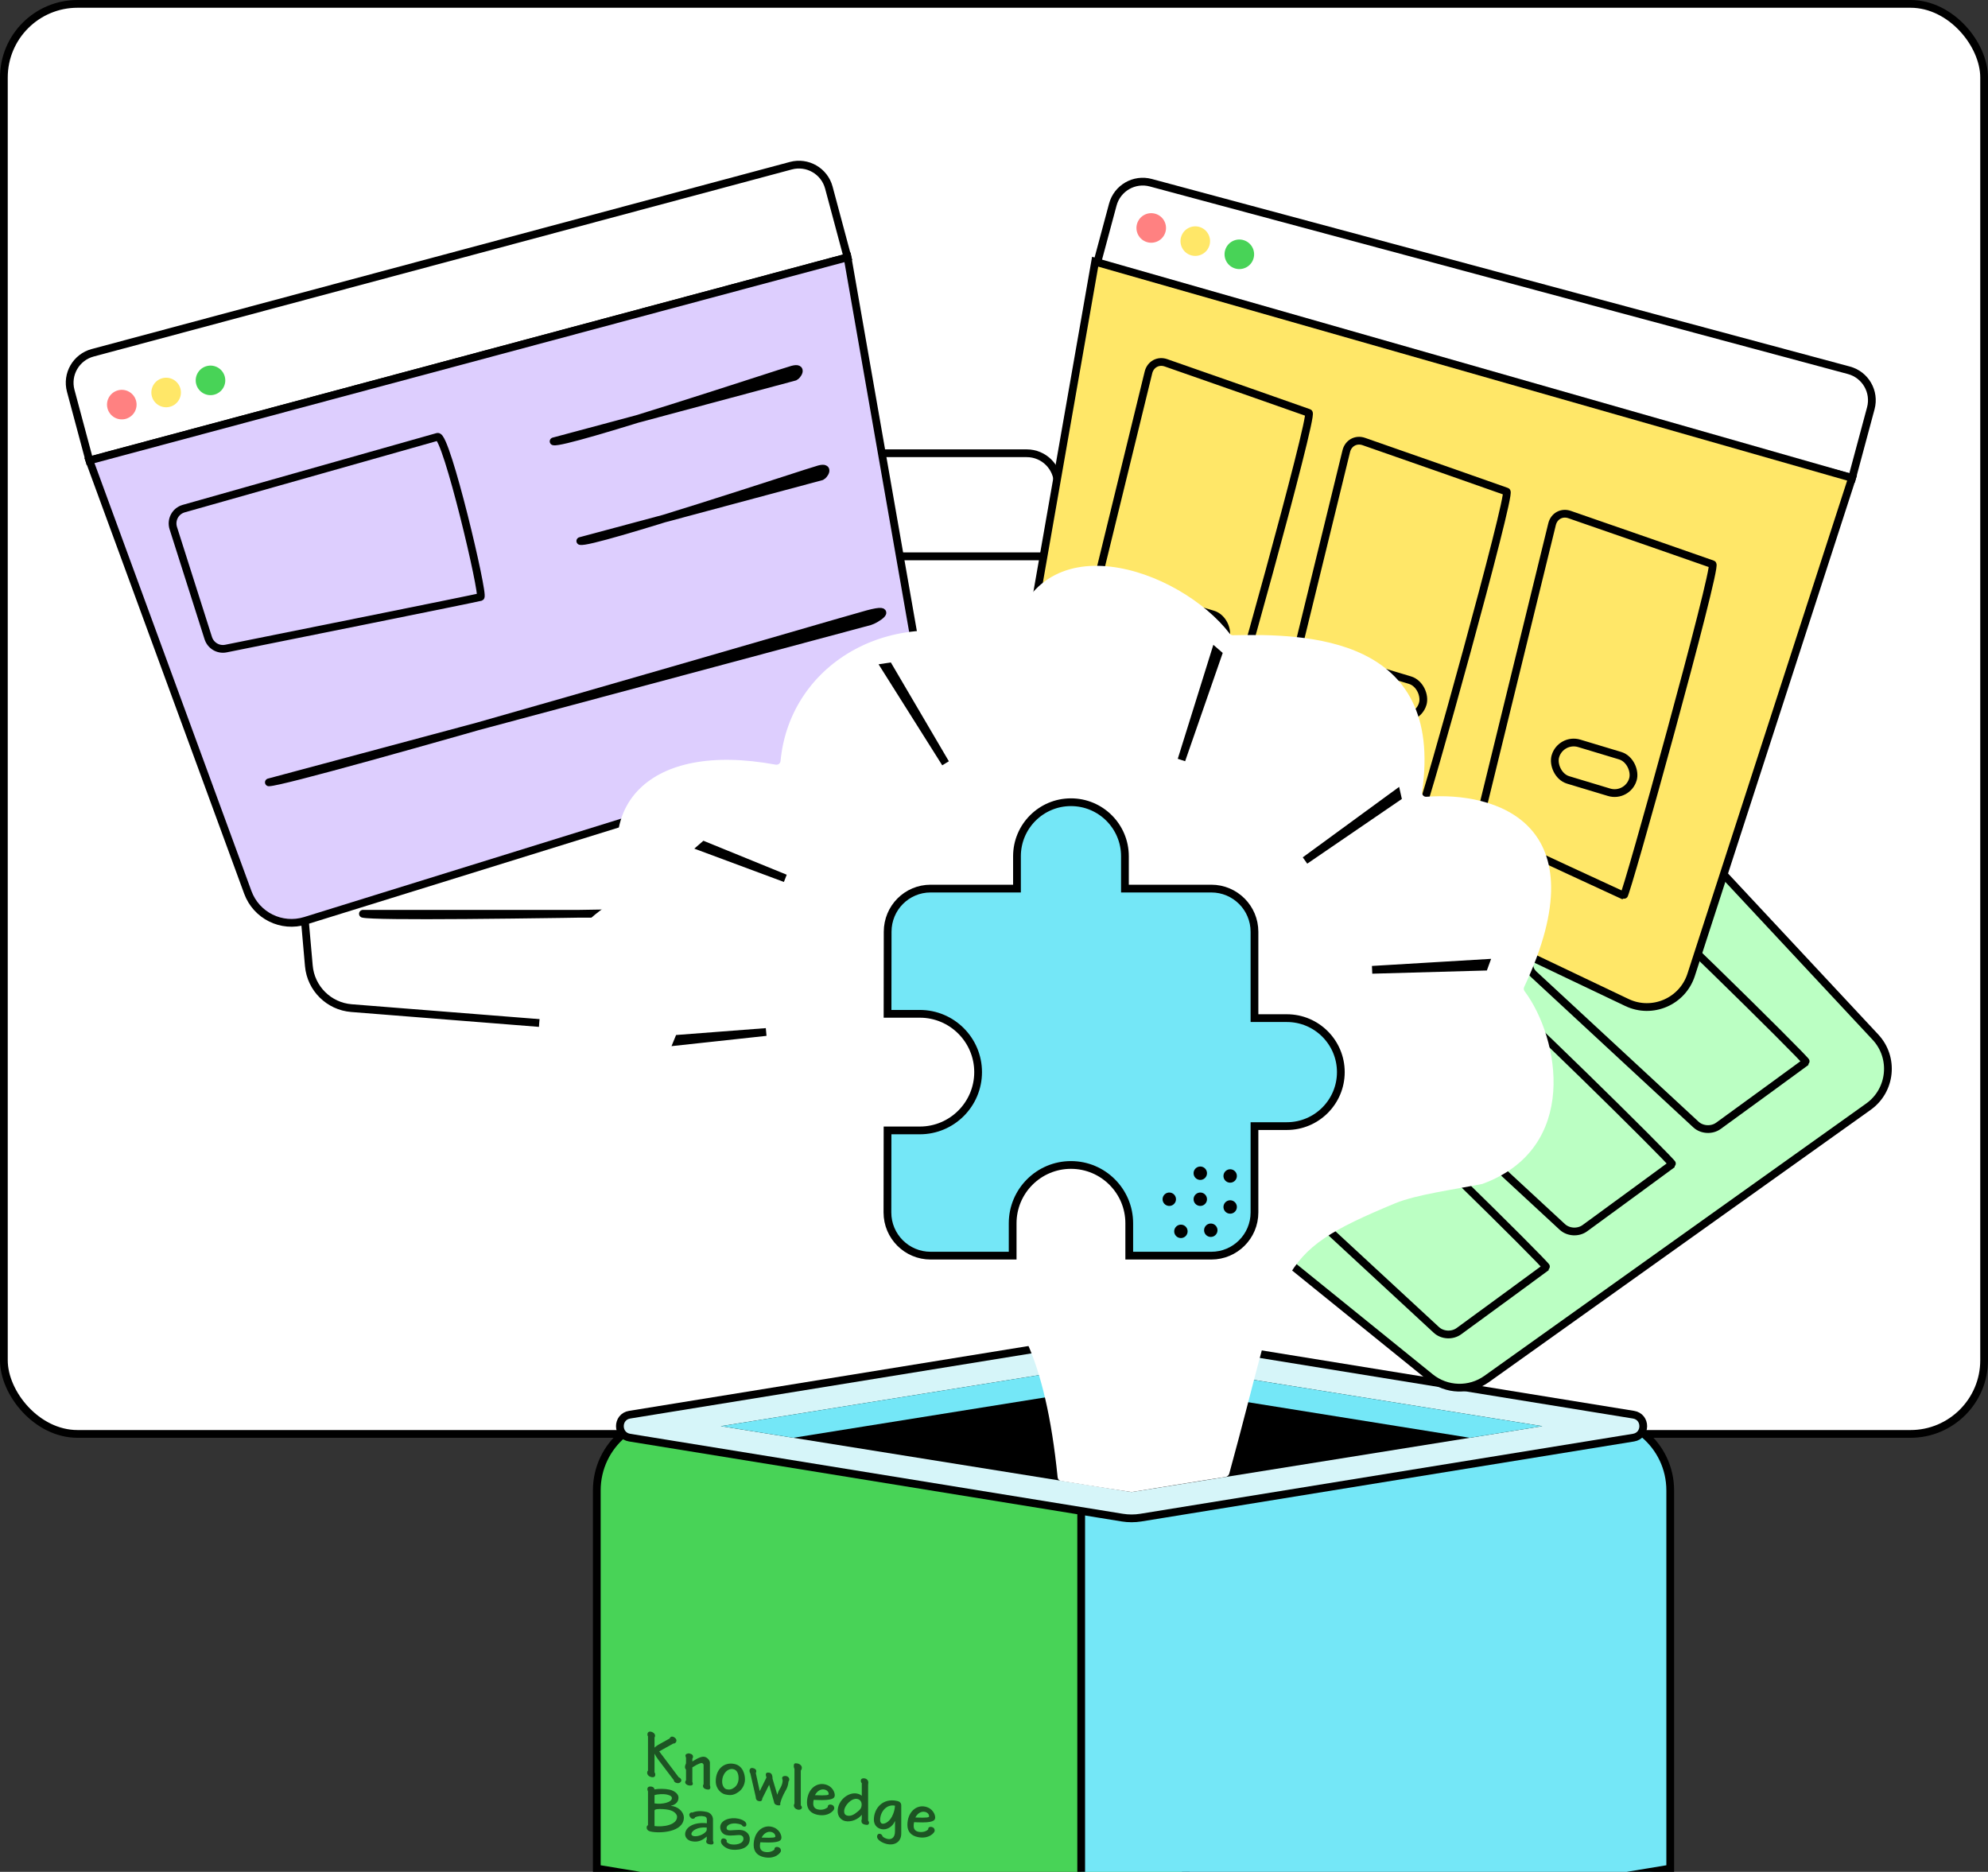 <svg width="513" height="483" viewBox="0 0 513 483" fill="none" xmlns="http://www.w3.org/2000/svg">
<rect x="0" y="0" width="513" height="483" fill="#333333" stroke="none"/>
<g clip-path="url(#clip0_4451_15135)">
<rect x="1" y="1" width="511" height="369" rx="19" fill="white"/>
<rect x="1" y="1" width="511" height="369" rx="19" stroke="black" stroke-width="2"/>
<path d="M154 384.584C154 372.851 164.529 363.923 176.104 365.839L306 387.348V507.321L154 482.152V384.584Z" fill="#48D357" stroke="black" stroke-width="2"/>
<path d="M431 384.584C431 372.851 420.471 363.923 408.896 365.839L279 387.348V507.321L431 482.152V384.584Z" fill="#74E7F7" stroke="black" stroke-width="2"/>
<path d="M421.518 365.039C424.877 365.584 424.877 370.416 421.518 370.961L294.404 391.597C292.812 391.855 291.188 391.855 289.596 391.597L162.482 370.961C159.123 370.416 159.123 365.584 162.482 365.039L291.519 344.091C291.838 344.039 292.162 344.039 292.481 344.091L421.518 365.039Z" fill="#D6F5F9" stroke="black" stroke-width="2"/>
<path d="M398 368L292 385L186 368L292 351L398 368Z" fill="black"/>
<path fill-rule="evenodd" clip-rule="evenodd" d="M204.706 371L186 368L292 351L398 368L379.294 371L292 357L204.706 371Z" fill="#74E7F7"/>
<path d="M70.416 124.955C70.416 120.537 73.998 116.955 78.416 116.955H264.954C269.372 116.955 272.954 120.537 272.954 124.955V143.574H70.416V124.955Z" fill="white" stroke="black" stroke-width="2"/>
<path d="M70.416 143.574H272.954L263.338 261.8C262.801 268.396 257.026 273.313 250.429 272.79L90.703 260.131C84.863 259.668 80.21 255.055 79.697 249.219L70.416 143.574Z" fill="white" stroke="black" stroke-width="2"/>
<path d="M158.798 203.729C157.231 203.729 105.961 200.472 91.888 199.576C89.853 199.446 88.275 197.807 88.181 195.769L86.81 166.059C86.706 163.802 88.457 161.909 90.715 161.877C105.82 161.664 157.597 160.935 158.783 160.935C161.124 160.935 159.846 203.729 158.798 203.729Z" stroke="black" stroke-width="2" stroke-linecap="round" stroke-linejoin="round"/>
<path d="M187.398 169.819C187.398 169.819 250.271 169.819 251.805 169.819C252.404 169.819 254.782 167.879 251.715 167.879C248.648 167.879 189.924 171.371 187.398 169.819Z" stroke="black" stroke-width="2" stroke-linecap="round" stroke-linejoin="round"/>
<path d="M187.399 196.438C187.399 196.438 250.272 196.438 251.806 196.438C252.405 196.438 254.783 194.498 251.716 194.498C248.649 194.498 189.925 197.99 187.399 196.438Z" stroke="black" stroke-width="2" stroke-linecap="round" stroke-linejoin="round"/>
<path d="M93.653 235.788C93.653 235.788 250.399 235.788 254.222 235.788C255.715 235.788 261.779 233.848 254.133 233.848C246.487 233.848 99.842 237.34 93.653 235.788Z" stroke="black" stroke-width="2" stroke-linecap="round" stroke-linejoin="round"/>
<path d="M81.539 124.606L90.541 133.608" stroke="black" stroke-width="2" stroke-linecap="round"/>
<path d="M90.542 124.606L81.54 133.608" stroke="black" stroke-width="2" stroke-linecap="round"/>
<path d="M299.355 297.282C296.181 294.209 296.099 289.145 299.172 285.97L395.707 186.262C398.78 183.088 403.845 183.006 407.019 186.08L415.887 194.665L308.223 305.868L299.355 297.282Z" fill="white" stroke="black" stroke-width="2"/>
<path d="M306.152 304.479L415.886 194.665L483.947 267.609C488.894 272.91 488.045 281.355 482.141 285.565L383.61 355.837C379.222 358.967 373.285 358.786 369.095 355.397L306.152 304.479Z" fill="#BBFFC3" stroke="black" stroke-width="2"/>
<path d="M399.023 326.965C398.517 327.372 383.159 338.598 376.472 343.484C374.753 344.741 372.197 344.598 370.641 343.158L331.015 306.505C329.434 305.042 329.44 302.766 331.034 301.345C337.407 295.667 352.281 282.416 352.669 282.104C353.502 281.434 399.396 326.665 399.023 326.965Z" stroke="black" stroke-width="2" stroke-linecap="round" stroke-linejoin="round"/>
<path d="M431.527 300.388C431.021 300.794 415.663 312.021 408.976 316.907C407.257 318.164 404.701 318.02 403.145 316.581L363.519 279.928C361.938 278.465 361.944 276.189 363.538 274.768C369.911 269.09 384.785 255.839 385.173 255.527C386.006 254.857 431.899 300.088 431.527 300.388Z" stroke="black" stroke-width="2" stroke-linecap="round" stroke-linejoin="round"/>
<path d="M466.049 274.011C465.544 274.418 450.145 285.621 443.448 290.492C441.728 291.743 439.176 291.597 437.623 290.159L395.805 251.432C394.229 249.972 394.232 247.702 395.818 246.281C402.17 240.593 417.023 227.295 417.411 226.983C418.244 226.313 466.422 273.711 466.049 274.011Z" stroke="black" stroke-width="2" stroke-linecap="round" stroke-linejoin="round"/>
<path d="M303.721 289.678L313.449 289.52" stroke="black" stroke-width="2" stroke-linecap="round"/>
<path d="M308.506 284.735L308.663 294.463" stroke="black" stroke-width="2" stroke-linecap="round"/>
<path d="M18.249 100.831C17.106 96.563 19.638 92.177 23.906 91.033L204.088 42.754C208.355 41.61 212.742 44.143 213.886 48.411L218.705 66.395L23.068 118.816L18.249 100.831Z" fill="white" stroke="black" stroke-width="2"/>
<circle cx="31.429" cy="104.404" r="3.814" transform="rotate(-15.282 31.429 104.404)" fill="#FF8181"/>
<circle cx="42.873" cy="101.277" r="3.814" transform="rotate(-15.282 42.873 101.277)" fill="#FFE768"/>
<path d="M57.997 97.144C58.553 99.176 57.356 101.273 55.324 101.828C53.292 102.384 51.195 101.187 50.64 99.155C50.085 97.123 51.282 95.026 53.313 94.471C55.345 93.916 57.442 95.113 57.997 97.144Z" fill="#48D357"/>
<path d="M23.068 118.816L218.705 66.396L238.09 177.178C239.13 183.124 235.591 188.917 229.826 190.707L78.769 237.587C72.665 239.481 66.147 236.259 63.946 230.258L23.068 118.816Z" fill="#DDCEFE" stroke="black" stroke-width="2"/>
<path d="M124.008 154.046C122.494 154.452 72.128 164.575 58.303 167.352C56.303 167.754 54.355 166.579 53.736 164.635L44.722 136.291C44.038 134.139 45.239 131.856 47.412 131.241C61.947 127.126 111.772 113.021 112.917 112.714C115.178 112.108 125.02 153.775 124.008 154.046Z" stroke="black" stroke-width="2" stroke-linecap="round" stroke-linejoin="round"/>
<path d="M142.857 113.889C142.857 113.889 203.588 97.617 205.069 97.22C205.648 97.065 207.443 94.575 204.48 95.369C201.518 96.162 145.698 114.735 142.857 113.889Z" stroke="black" stroke-width="2" stroke-linecap="round" stroke-linejoin="round"/>
<path d="M149.748 139.601C149.748 139.601 210.479 123.328 211.96 122.931C212.538 122.776 214.334 120.287 211.371 121.081C208.409 121.874 152.589 140.447 149.748 139.601Z" stroke="black" stroke-width="2" stroke-linecap="round" stroke-linejoin="round"/>
<path d="M69.38 201.874C69.38 201.874 220.785 161.305 224.478 160.315C225.92 159.929 231.275 156.486 223.889 158.465C216.503 160.444 75.759 201.771 69.38 201.874Z" stroke="black" stroke-width="2" stroke-linecap="round" stroke-linejoin="round"/>
<path d="M287.158 52.797C288.304 48.531 292.692 46.001 296.959 47.147L477.108 95.549C481.375 96.695 483.905 101.084 482.758 105.351L477.927 123.332L282.326 70.779L287.158 52.797Z" fill="white" stroke="black" stroke-width="2"/>
<circle cx="297.073" cy="58.82" r="3.814" transform="rotate(16.647 297.073 58.82)" fill="#FF8181"/>
<circle cx="308.44" cy="62.219" r="3.814" transform="rotate(16.647 308.44 62.219)" fill="#FFE768"/>
<path d="M323.462 66.711C322.859 68.729 320.734 69.876 318.716 69.272C316.698 68.669 315.551 66.544 316.155 64.526C316.758 62.508 318.883 61.361 320.901 61.965C322.919 62.568 324.065 64.693 323.462 66.711Z" fill="#48D357"/>
<path d="M282.601 67.529L477.927 123.332L436.396 251.543C434.162 258.441 426.367 261.797 419.82 258.679L270.495 187.554C265.629 185.236 262.905 179.958 263.835 174.649L282.601 67.529Z" fill="#FFE768" stroke="black" stroke-width="2"/>
<rect x="297.709" y="153.945" width="20.881" height="9.865" rx="4.932" transform="rotate(16.768 297.709 153.945)" stroke="black" stroke-width="2"/>
<rect x="348.558" y="170.895" width="20.881" height="9.865" rx="4.932" transform="rotate(16.768 348.558 170.895)" stroke="black" stroke-width="2"/>
<rect x="402.795" y="190.386" width="20.881" height="9.865" rx="4.932" transform="rotate(16.768 402.795 190.386)" stroke="black" stroke-width="2"/>
<path d="M315.855 188.061C315.04 187.729 290.723 176.492 281.571 172.261C279.638 171.367 278.525 169.064 279.029 167.005L296.356 96.105C296.867 94.013 298.862 92.914 300.878 93.618C310.679 97.043 337.116 106.283 337.742 106.538C339.037 107.066 316.435 188.297 315.855 188.061Z" stroke="black" stroke-width="2" stroke-linecap="round" stroke-linejoin="round"/>
<path d="M366.904 208.37C366.089 208.038 341.772 196.801 332.62 192.57C330.687 191.676 329.574 189.373 330.077 187.314L347.405 116.414C347.916 114.322 349.911 113.223 351.927 113.927C361.728 117.351 388.165 126.592 388.791 126.847C390.086 127.375 367.484 208.606 366.904 208.37Z" stroke="black" stroke-width="2" stroke-linecap="round" stroke-linejoin="round"/>
<path d="M419.006 231.114C418.19 230.782 393.878 219.481 384.736 215.23C382.807 214.333 381.699 212.032 382.202 209.976L400.509 135.257C401.021 133.17 403.008 132.072 405.021 132.769C414.818 136.165 441.295 145.347 441.92 145.602C443.216 146.129 419.585 231.35 419.006 231.114Z" stroke="black" stroke-width="2" stroke-linecap="round" stroke-linejoin="round"/>
<path d="M224.163 328.5C241.41 328.5 266.636 318.583 272.922 381.213C272.968 381.663 273.31 382.052 273.757 382.126C281.904 383.476 290.613 384.791 291.851 384.978C291.953 384.993 292.036 384.994 292.139 384.977C293.918 384.687 312.265 381.694 316.248 381.102C316.693 381.035 317.088 380.68 317.207 380.246C331.979 326.477 327.65 323.937 360 310.5C365.457 308.233 375.252 306.945 382.426 305.515C382.476 305.505 382.526 305.491 382.574 305.473C407.654 296.263 402.506 267.934 393.407 255.742C393.18 255.438 393.147 255.022 393.309 254.679C413.297 212.144 385.618 204.229 368.058 205.593C367.399 205.644 366.866 205.038 366.961 204.385C372.807 164.029 336.912 163.503 318.151 163.912C317.826 163.919 317.533 163.773 317.335 163.515C304.45 146.693 267.293 133.514 260.59 165.669C260.458 166.301 259.769 166.689 259.17 166.446C231.127 155.059 203.828 170.711 201.414 196.385C201.357 196.986 200.781 197.419 200.187 197.31C166.648 191.134 153.293 208.843 161.714 229.732C161.927 230.259 161.698 230.87 161.184 231.112C156.132 233.492 132.613 246.615 140.663 281.5C151.684 329.258 204.777 328.5 224.163 328.5Z" fill="white"/>
<path d="M202.634 226.635L181.095 218.628L181.703 218.097L202.634 226.635Z" stroke="black" stroke-width="2"/>
<path d="M197.691 266.291L174.845 268.766L175.151 268.019L197.691 266.291Z" stroke="black" stroke-width="2"/>
<path d="M243.989 196.943L228.375 172.171L229.358 172.02L243.989 196.943Z" stroke="black" stroke-width="2"/>
<path d="M304.877 196.094L313.601 168.141L314.354 168.792L304.877 196.094Z" stroke="black" stroke-width="2"/>
<path d="M336.767 222.029L360.405 204.746L360.623 205.717L336.767 222.029Z" stroke="black" stroke-width="2"/>
<path d="M354.086 250.247L383.317 248.504L382.975 249.439L354.086 250.247Z" stroke="black" stroke-width="2"/>
<path d="M332.072 262.714H323.714V240.429C323.714 234.272 318.728 229.286 312.572 229.286H290.286V220.929C290.286 213.24 284.046 207 276.357 207C268.669 207 262.429 213.24 262.429 220.929V229.286H240.143C233.986 229.286 229.056 234.272 229.056 240.429L229.028 261.6H237.357C245.659 261.6 252.4 268.341 252.4 276.643C252.4 284.944 245.659 291.686 237.357 291.686H229.028L229 312.857C229 319.014 233.986 324 240.143 324H261.314V315.643C261.314 307.341 268.056 300.6 276.357 300.6C284.659 300.6 291.4 307.341 291.4 315.643V324H312.571C318.728 324 323.714 319.014 323.714 312.857V290.572H332.071C339.76 290.572 346 284.332 346 276.643C346 268.954 339.76 262.714 332.072 262.714Z" fill="#74E7F7" stroke="black" stroke-width="2"/>
<ellipse cx="317.443" cy="311.442" rx="1.732" ry="1.73" transform="rotate(-41.121 317.443 311.442)" fill="black"/>
<ellipse cx="317.443" cy="303.442" rx="1.732" ry="1.73" transform="rotate(-41.121 317.443 303.442)" fill="black"/>
<ellipse cx="312.443" cy="317.442" rx="1.732" ry="1.73" transform="rotate(-41.121 312.443 317.442)" fill="black"/>
<ellipse cx="309.732" cy="309.442" rx="1.732" ry="1.73" transform="rotate(-41.121 309.732 309.442)" fill="black"/>
<path d="M303.036 308.303C303.664 309.023 303.59 310.117 302.869 310.746C302.149 311.375 301.055 311.301 300.427 310.582C299.798 309.862 299.873 308.768 300.593 308.139C301.314 307.51 302.408 307.584 303.036 308.303Z" fill="black"/>
<path d="M311.036 301.592C311.664 302.312 311.59 303.405 310.869 304.034C310.149 304.664 309.055 304.59 308.427 303.87C307.798 303.15 307.873 302.057 308.593 301.428C309.314 300.799 310.408 300.872 311.036 301.592Z" fill="black"/>
<path d="M306.036 316.592C306.664 317.312 306.59 318.405 305.869 319.034C305.149 319.664 304.055 319.59 303.427 318.87C302.798 318.15 302.873 317.057 303.593 316.428C304.314 315.799 305.408 315.872 306.036 316.592Z" fill="black"/>
<path d="M168.899 452.542V457.33C169.022 457.466 169.093 457.643 169.093 457.859C169.11 458.583 168.565 458.66 168.056 458.547C167.511 458.426 166.984 458.003 167.002 457.395C167.002 457.161 167.072 456.996 167.212 456.901V448.027C167.107 447.914 167.072 447.708 167.072 447.546C167.072 446.916 167.546 446.734 168.003 446.835C168.407 446.925 169.04 447.264 169.04 447.876C169.04 448.11 168.952 448.27 168.899 448.33V450.922L168.934 450.93C169.093 450.749 169.374 450.506 169.866 450.219L172.783 448.599C172.993 448.196 173.204 448.027 173.644 448.125C173.872 448.175 174.557 448.544 174.557 449.138C174.557 449.498 174.223 449.945 173.767 449.88L170.112 451.912L175.155 458.612C175.524 458.694 175.822 459.103 175.822 459.373C175.822 459.769 175.348 460.239 174.663 460.087C174.118 459.966 173.872 459.641 173.872 459.335L169.813 453.987C169.356 453.364 169.093 452.927 168.934 452.55L168.899 452.542ZM178.66 456.043V459.823C178.748 459.969 178.783 460.085 178.783 460.283C178.783 460.751 178.168 460.794 177.693 460.689C177.254 460.591 176.815 460.313 176.815 459.881C176.815 459.665 176.867 459.533 177.026 459.424V456.616C176.885 456.495 176.762 456.252 176.762 455.964C176.762 455.676 176.85 455.389 177.026 454.978V453.538C176.938 453.357 176.885 453.201 176.885 452.967C176.885 452.607 177.43 452.35 177.974 452.471C178.642 452.619 178.835 452.914 178.835 453.292C178.835 453.544 178.73 453.701 178.66 453.811V454.513C180.452 453.382 181.243 453.197 181.875 453.338C182.508 453.478 183.193 454.243 183.193 454.819V460.687C183.228 460.803 183.299 460.926 183.299 461.178C183.299 461.736 182.947 461.856 182.297 461.712C181.7 461.579 181.401 461.26 181.401 460.828C181.401 460.63 181.471 460.52 181.559 460.396V455.356C181.559 455.23 181.278 454.951 181.155 454.924C180.979 454.885 180.329 454.974 178.66 456.043ZM189.566 455.173C191.728 455.653 192.237 457.872 192.237 459.168C192.237 460.68 191.306 461.806 190.884 462.144C189.531 463.211 188.67 463.362 187.124 463.018C186.14 462.8 184.699 461.633 184.699 459.617C184.699 456.431 186.913 454.583 189.566 455.173ZM189.233 456.503C187.809 456.186 186.351 457.68 186.351 459.714C186.351 460.758 186.878 461.56 187.511 461.7C188.284 461.872 188.899 461.703 189.531 461.213C190.199 460.696 190.586 459.845 190.586 458.891C190.586 457.721 190.234 456.725 189.233 456.503ZM195.155 457.045C195.155 457.279 195.102 457.357 195.032 457.504L196.033 462.118L196.069 462.126L197.791 458.639C197.668 458.341 197.615 458.15 197.615 457.88C197.615 457.484 197.966 457.292 198.546 457.42C199.038 457.53 199.354 457.942 199.354 458.986L200.567 463.054L200.602 463.061C200.743 462.463 201.076 461.817 201.428 461.265C201.744 460.669 202.008 459.918 201.955 459.294C201.902 459.174 201.832 458.979 201.832 458.799C201.832 458.349 202.394 458.168 202.939 458.289C203.326 458.375 203.677 458.759 203.677 459.119C203.677 459.353 203.624 459.557 203.484 459.652C203.361 460.704 203.132 461.41 202.64 462.182C202.06 463.223 201.639 464.156 201.34 465.295C201.445 465.751 201.305 465.972 200.567 465.808C199.987 465.679 199.741 465.336 199.723 464.936L198.476 460.537L196.719 464.034C196.666 464.725 196.332 464.866 195.805 464.749C195.243 464.624 195.032 464.29 194.997 463.58L193.609 457.529C193.468 457.39 193.415 457.162 193.415 456.946C193.415 456.316 193.855 456.126 194.259 456.216C194.803 456.337 195.155 456.577 195.155 457.045ZM205.012 465.409V456.445C204.941 456.268 204.836 456.01 204.836 455.794C204.836 455.02 205.047 454.869 205.908 455.06C206.382 455.166 206.909 455.589 206.909 456.129C206.909 456.453 206.804 456.682 206.646 456.862V465.826C206.839 466.031 206.927 466.231 206.927 466.429C206.927 466.735 206.488 467.087 205.873 466.951C205.328 466.83 204.853 466.418 204.853 465.842C204.853 465.68 204.924 465.552 205.012 465.409ZM212.846 460.418C214.831 460.859 215.411 462.5 215.411 463.202C215.411 464.012 214.866 464.629 210.79 464.461L209.982 464.426C209.894 464.694 209.859 465.01 209.859 465.37C209.859 466.27 210.315 466.732 211.071 466.9C212.283 467.169 213.303 466.676 213.619 466.26C213.566 465.834 213.918 465.534 214.497 465.663C215.148 465.808 215.288 466.271 215.288 466.631C215.288 467.135 213.759 468.901 210.878 468.261C209.384 467.929 208.242 467.009 208.242 465.155C208.242 461.807 210.544 459.907 212.846 460.418ZM212.775 461.771C211.774 461.548 210.825 462.183 210.298 463.218C213.408 463.351 213.847 463.179 213.847 462.927C213.847 462.495 213.549 461.942 212.775 461.771ZM222.383 463.384V460.108C222.207 459.978 222.137 459.729 222.137 459.441C222.137 458.991 222.594 458.768 223.191 458.901C223.771 459.03 224.07 459.492 224.07 459.924L224.017 460.525V469.795C224.105 469.868 224.246 470.079 224.246 470.295C224.246 470.853 223.912 470.977 223.174 470.813C222.576 470.68 222.295 470.384 222.295 469.898C222.295 469.718 222.295 469.556 222.383 469.504V468.262C221.522 469.42 219.642 470.244 218.096 469.901C217.059 469.67 216.163 468.751 216.163 467.347C216.163 464.521 218.974 462.32 221.206 462.816C221.698 462.925 222.067 463.097 222.383 463.384ZM221.223 464.188C219.8 463.872 217.832 465.882 217.832 467.358C217.832 467.916 218.008 468.351 218.658 468.496C219.519 468.687 220.397 468.234 221.135 467.606C221.821 467.057 222.348 466.652 222.348 465.626C222.348 464.942 221.979 464.356 221.223 464.188ZM232.565 465.862V473.098C232.565 475.51 230.579 476.203 228.945 475.84C227.487 475.516 226.327 474.664 226.327 473.962C226.327 473.422 226.643 473.096 227.1 473.198C227.416 473.268 227.68 473.525 227.75 473.864C228.049 474.165 228.541 474.4 229.033 474.509C229.859 474.693 230.948 474.377 230.948 472.577C230.948 471.677 230.966 470.763 230.966 469.863C230.281 471.475 228.752 472.269 227.434 471.976C226.081 471.675 225.501 470.646 225.501 469.53C225.501 466.65 227.768 463.878 231.493 464.706C232.196 464.862 232.565 465.214 232.565 465.862ZM227.645 470.565C228.365 470.725 229.771 469.975 230.474 468.062C230.72 467.468 230.896 466.769 230.948 465.953V465.935C228.84 465.466 227.118 467.46 227.118 469.62C227.118 470.124 227.311 470.491 227.645 470.565ZM238.757 466.176C240.742 466.617 241.322 468.258 241.322 468.96C241.322 469.77 240.777 470.387 236.701 470.219L235.892 470.184C235.805 470.452 235.769 470.768 235.769 471.128C235.769 472.028 236.226 472.49 236.982 472.658C238.194 472.927 239.213 472.434 239.53 472.018C239.477 471.592 239.828 471.292 240.408 471.421C241.058 471.566 241.199 472.029 241.199 472.389C241.199 472.893 239.67 474.659 236.789 474.019C235.295 473.687 234.153 472.767 234.153 470.913C234.153 467.565 236.455 465.665 238.757 466.176ZM238.686 467.529C237.685 467.306 236.736 467.941 236.209 468.976C239.319 469.109 239.758 468.937 239.758 468.685C239.758 468.253 239.459 467.7 238.686 467.529ZM167.212 470.973V462.243C167.107 462.04 167.054 461.83 167.054 461.65C167.054 461.02 167.652 460.901 168.196 461.022C168.601 461.112 168.899 461.412 168.882 461.732C169.883 461.523 171.623 461.532 172.765 461.785C174.1 462.082 175.084 462.931 175.084 463.831C175.084 464.893 174.434 465.648 173.134 465.953V465.989C173.345 466 173.521 466.021 173.714 466.064C175.366 466.431 176.473 467.793 176.473 468.963C176.473 472.833 170.2 473.113 167.915 472.606C167.212 472.449 166.879 472.087 166.879 471.565C166.879 471.241 167.019 471.002 167.212 470.973ZM168.899 463.212V465.336C170.85 465.662 173.38 465.072 173.38 463.992C173.38 463.632 173.134 463.289 172.115 463.063C171.236 462.868 169.62 462.94 168.899 463.212ZM168.899 467.244V471.186C171.166 471.492 174.715 470.913 174.715 468.789C174.715 468.231 174.118 467.342 172.607 467.006C171.64 466.791 170.217 466.745 169.532 466.827C169.057 466.901 168.899 467.01 168.899 467.244ZM182.404 470.461V469.543C182.404 469.075 182.229 468.802 181.772 468.701C180.805 468.486 179.997 468.648 179.347 468.936C179.382 469.088 179.119 469.389 178.609 469.276C178.187 469.182 177.871 468.626 177.871 468.266C177.871 467.924 178.293 467.55 178.662 467.704C179.575 467.313 180.805 467.19 182.387 467.542C183.283 467.741 183.986 468.491 183.986 469.517V475.025C184.074 475.116 184.126 475.308 184.126 475.488C184.126 476.028 183.511 475.999 182.967 475.878C182.387 475.75 182.229 475.462 182.229 475.138C182.229 474.976 182.299 474.866 182.369 474.738V473.928L182.334 473.92C181.087 475.047 179.874 475.407 178.416 475.083C177.52 474.884 176.799 474.202 176.799 473.284C176.799 471.7 178.714 470.073 182.404 470.461ZM182.369 472.128V471.57C180.032 471.338 178.416 472.419 178.416 473.229C178.416 473.535 178.662 473.698 178.996 473.772C180.296 474.061 182.369 472.956 182.369 472.128ZM190.562 469.286C191.705 469.54 192.601 470.081 192.601 470.765C192.601 471.197 192.337 471.409 191.915 471.315C191.617 471.249 191.564 471.147 191.494 471.023C191.423 470.9 191.318 470.786 190.562 470.618C188.823 470.232 187.487 470.871 187.487 471.681C187.487 471.969 187.663 472.188 187.979 472.258C188.401 472.352 188.946 472.239 189.596 472.222C190.316 472.202 190.914 472.118 191.564 472.263C192.618 472.497 193.479 473.319 193.479 474.507C193.479 477.387 189.807 477.506 188.454 477.206C187.224 476.932 186.029 476.001 186.029 475.155C186.029 474.651 186.31 474.263 186.908 474.396C187.4 474.505 187.54 474.843 187.54 475.005C187.54 475.113 187.523 475.181 187.487 475.245C187.646 475.46 188.05 475.766 188.524 475.871C189.737 476.141 191.845 475.835 191.845 474.449C191.845 473.981 191.599 473.657 191.125 473.551C190.633 473.442 190.193 473.56 189.508 473.588C188.788 473.626 188.225 473.699 187.4 473.515C186.451 473.305 185.853 472.434 185.853 471.498C185.853 469.608 188.454 468.818 190.562 469.286ZM199.084 471.36C201.069 471.801 201.649 473.442 201.649 474.144C201.649 474.954 201.104 475.571 197.028 475.403L196.22 475.367C196.132 475.636 196.097 475.952 196.097 476.312C196.097 477.212 196.553 477.674 197.309 477.842C198.521 478.111 199.541 477.617 199.857 477.202C199.804 476.776 200.156 476.476 200.735 476.605C201.386 476.749 201.526 477.213 201.526 477.573C201.526 478.077 199.997 479.843 197.116 479.203C195.622 478.871 194.48 477.951 194.48 476.097C194.48 472.749 196.782 470.848 199.084 471.36ZM199.013 472.712C198.012 472.49 197.063 473.125 196.536 474.16C199.646 474.293 200.085 474.121 200.085 473.869C200.085 473.437 199.787 472.884 199.013 472.712Z" fill="black" fill-opacity="0.6"/>
</g>
<defs>
<clipPath id="clip0_4451_15135">
<rect width="513" height="483" fill="white"/>
</clipPath>
</defs>
</svg>
